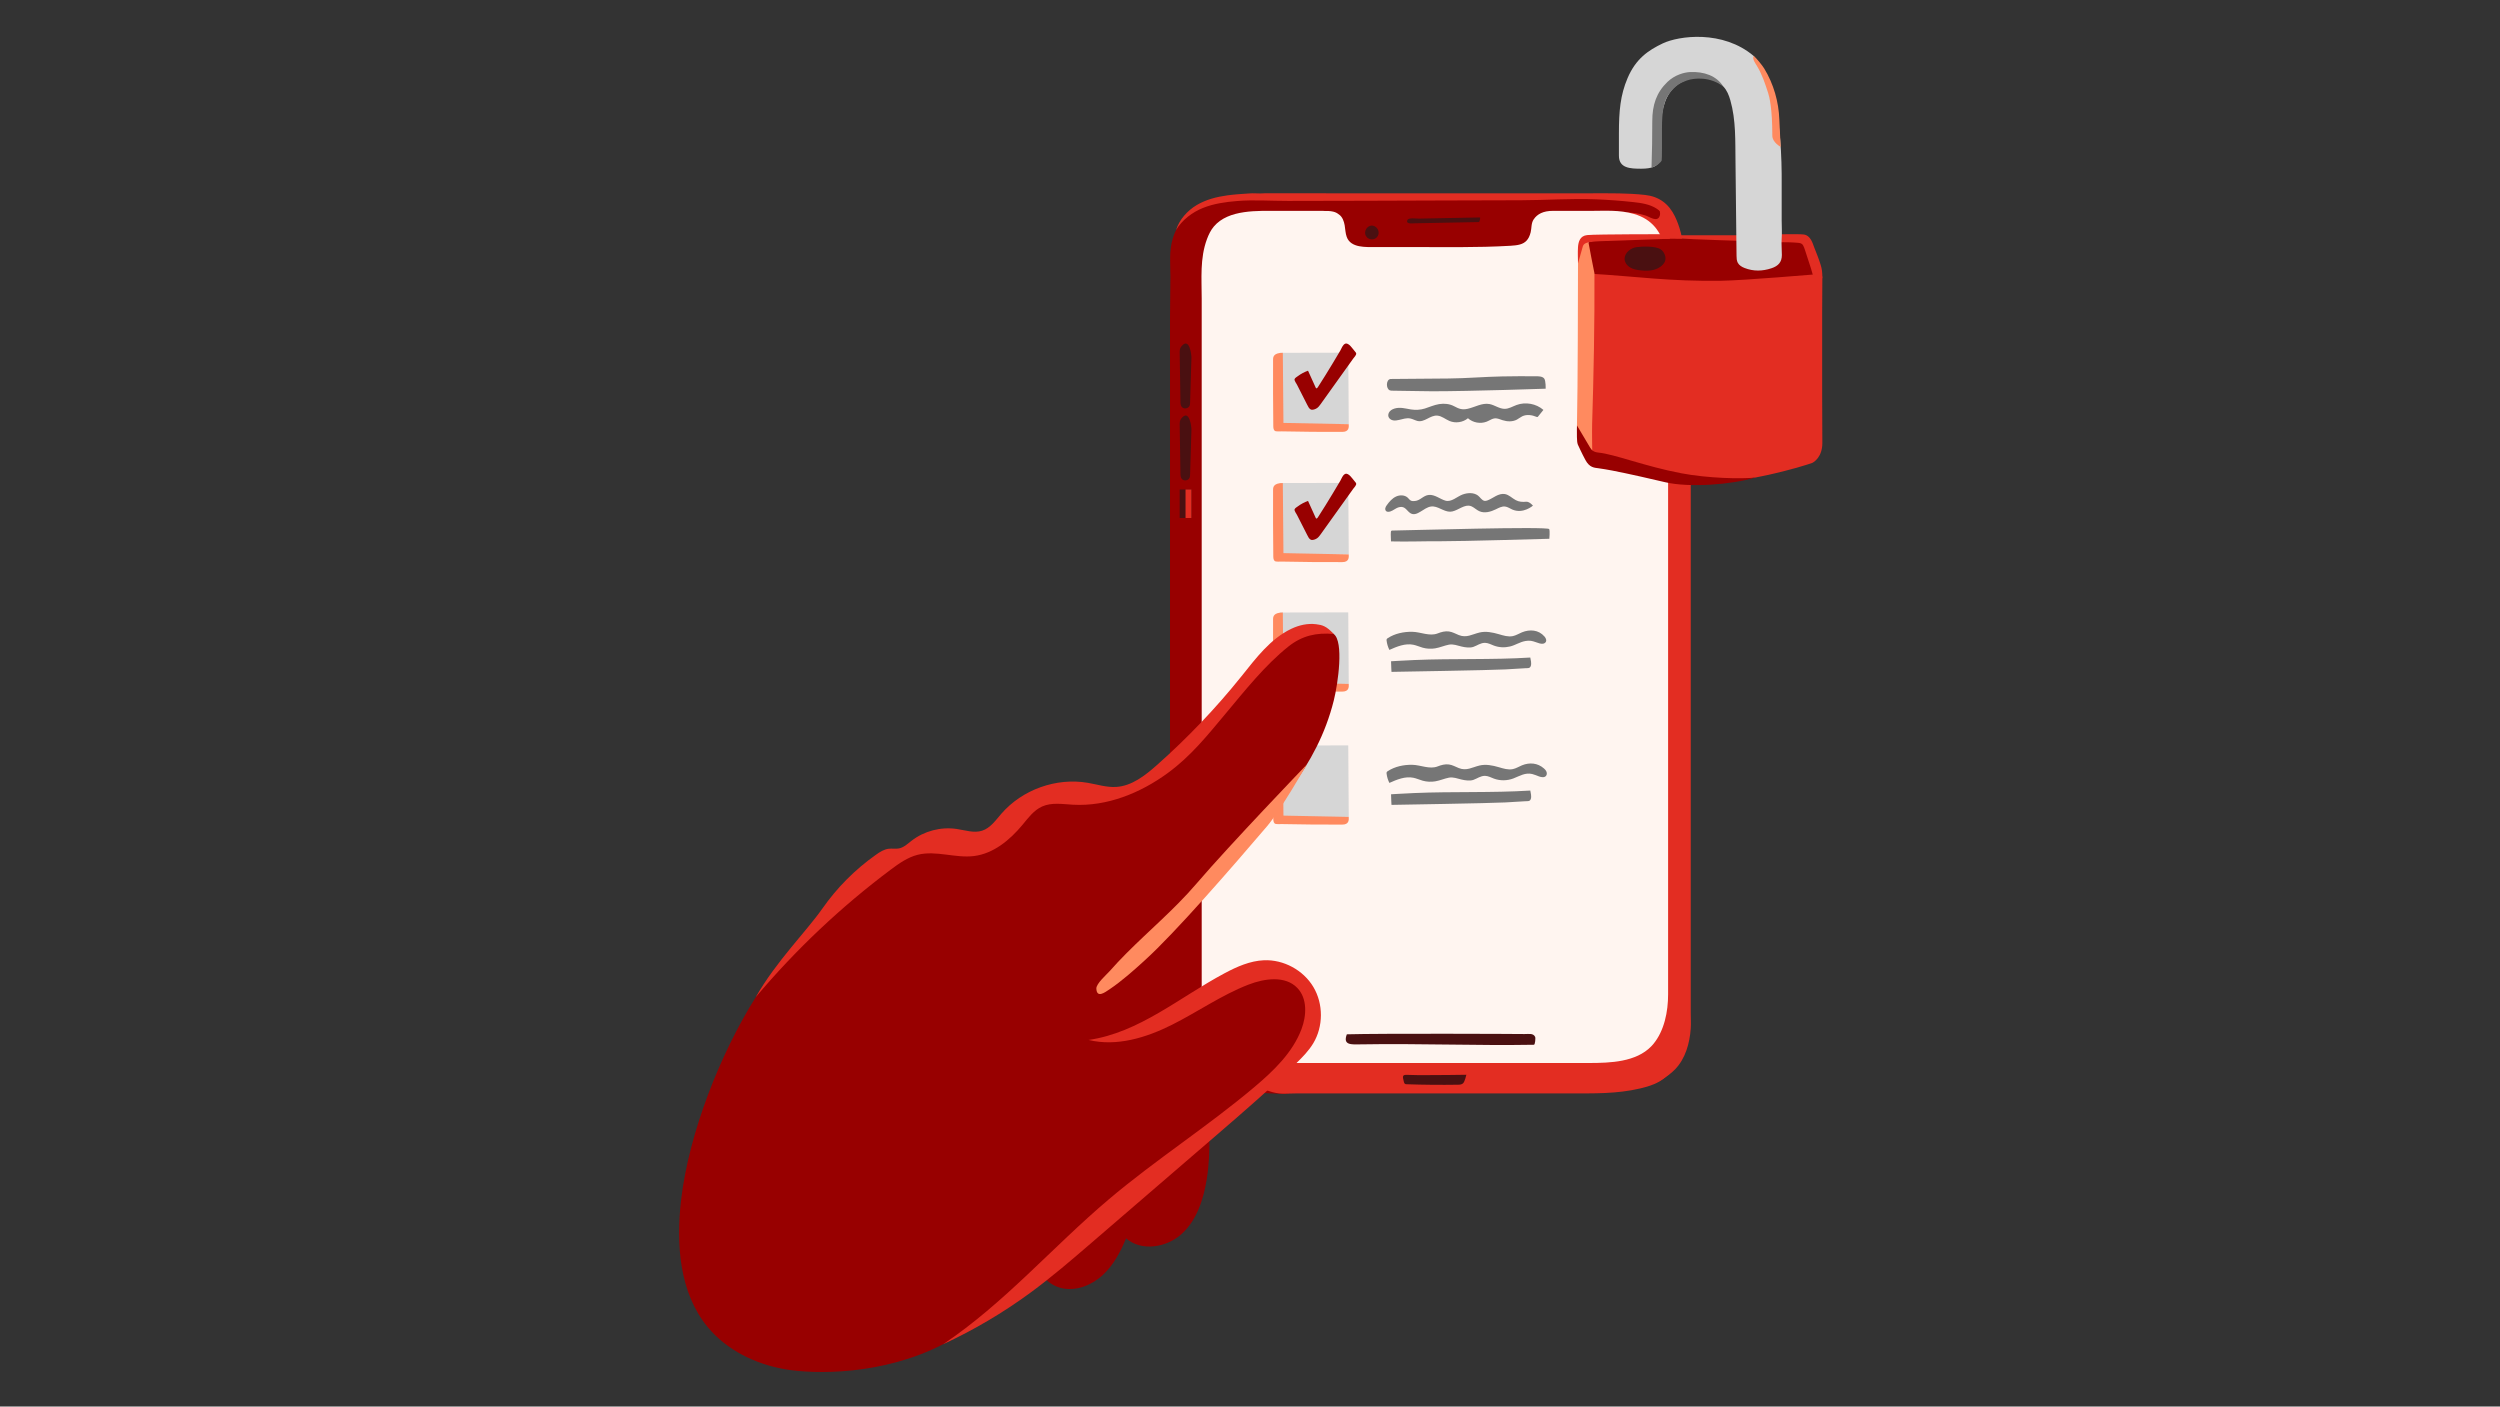 <svg width="1086" height="611" viewBox="0 0 1086 611" fill="none" xmlns="http://www.w3.org/2000/svg">
<rect x="0" y="0" width="1086" height="611" fill="#333333" stroke="none"/>
<g clip-path="url(#clip0_26490_29122)">
<path d="M722.269 119.375C722.552 119.678 722.82 120.014 723.083 120.399C724.341 122.261 725.603 124.124 726.861 125.991C727.222 126.522 727.69 127.117 728.333 127.102C728.947 127.087 729.406 126.507 729.596 125.922C731.404 120.394 730.439 113.477 730.044 107.793C729.854 105.034 729.654 102.245 728.845 99.598C727.982 96.781 726.485 94.899 724.36 92.964C722.366 91.145 720.714 89.352 718.091 88.386C716.278 87.718 714.352 87.441 712.436 87.192C703.247 86.002 693.975 85.457 684.708 85.549C662.357 85.773 639.977 85.978 617.602 86.076C595.002 86.173 572.407 86.271 549.808 86.368C535.373 86.431 514.5 86.67 509.454 103.566C507.787 109.153 508.411 114.359 508.421 119.975C508.43 126.069 508.25 132.162 508.25 138.256V325.443C508.25 356.735 508.455 388.007 508.406 419.327C508.391 429.092 508.411 439.207 511.653 448.542C514.358 456.332 520.837 465.955 528.388 469.733C532.005 471.541 540.068 475.105 557.51 475.105C566.918 475.105 568.698 466.155 568.239 462.036C562.375 458.145 554.322 458.682 548.643 454.528C542.515 450.053 541.033 441.634 540.511 434.064C539.186 414.818 540.916 395.514 541.872 376.249C543.631 340.853 542.788 305.384 541.945 269.953C540.765 220.479 535.666 171.838 533.136 122.412C532.678 113.511 533.087 103.016 540.409 97.936C544.543 95.065 549.876 94.763 554.907 94.587C594.661 93.188 634.59 93.578 674.018 98.833C682.442 99.954 691.016 101.358 698.524 105.351C702.999 107.73 706.967 110.927 711.281 113.574C713.343 114.842 715.488 115.992 717.774 116.816C719.607 117.474 721.055 118.069 722.283 119.38L722.269 119.375Z" fill="#980000"/>
<path d="M732.613 187.169V247.514C732.613 252.394 732.613 257.273 732.613 262.153C732.613 273.887 732.613 285.616 732.613 297.349C732.613 311.598 732.613 325.847 732.613 340.092C732.613 352.522 732.613 364.953 732.613 377.379C732.613 389.157 733.066 400.817 733.451 412.595C733.651 418.79 733.782 424.986 733.758 431.187C733.729 437.934 733.519 444.724 732.145 451.33C730.667 458.423 727.494 465.672 721.342 469.503C719.499 470.649 717.476 471.438 715.39 472.058C714.454 472.335 713.508 472.579 712.562 472.803C702.379 475.231 692.298 474.968 681.905 474.968H563.613C562.925 474.968 559.337 475.099 557.504 475.099C553.249 475.099 549.042 473.296 545.278 471.302C540.316 468.674 536.016 464.965 531.96 461.084C527.641 456.951 522.152 448.444 522.152 442.292C522.152 431.884 532.677 447.347 538.522 447.518C544.757 447.698 550.967 447.035 557.197 447.079C598.989 447.357 640.781 447.64 682.573 447.917C685.483 447.937 688.486 447.937 691.162 446.806C696.242 444.656 698.845 439.079 700.663 433.873C710.564 405.512 710.471 374.795 710.876 344.762C711.207 318.452 712.06 292.148 713.352 265.873C714.654 239.461 716.423 213.074 718.666 186.725C719.709 174.475 720.854 162.229 722.102 149.998C723.316 138.084 722.166 126.531 720.479 114.671C720.05 111.673 719.621 108.655 718.68 105.779C717.73 102.864 716.111 99.958 714.049 97.672C713.406 96.96 712.645 96.371 711.89 95.781C710.686 94.845 709.472 93.904 708.141 93.153C707.327 92.695 706.43 92.3 705.499 92.349C708.624 92.188 711.773 92.651 714.756 93.592C716.496 94.138 719.967 96.736 720.981 93.797C721.4 92.578 720.942 91.242 720.435 90.058C721.503 89.365 722.897 90.204 723.774 91.125C726.928 94.44 728.332 99.052 728.991 103.58C730.019 110.649 730.745 117.815 731.584 124.903C731.881 127.433 731.447 129.997 731.569 132.571C731.706 135.403 732.018 138.226 732.174 141.058C732.457 146.216 732.661 151.373 732.793 156.535C733.046 166.748 732.993 176.966 732.613 187.174V187.169Z" fill="#E32D22"/>
<path d="M717.314 454.524C710.685 461.378 699.468 461.739 690.542 461.768C682.518 461.797 674.494 461.768 666.47 461.768C647.985 461.768 629.495 461.768 611.009 461.768C594.035 461.768 577.061 461.768 560.087 461.768C547.091 461.768 531.55 462.948 524.477 449.41C520.689 442.161 522.02 435.654 522.02 428.01V129.754C522.02 121.033 521.191 112.239 524.301 103.884C525.037 101.909 525.958 99.979 527.319 98.37C533.69 90.863 546.477 91.609 555.276 91.609H690.488C697.181 91.609 703.377 91.078 709.827 92.945C725.787 97.561 724.622 115.115 724.622 128.243V432.027C724.622 439.358 723.018 447.806 718.119 453.632C717.86 453.939 717.592 454.236 717.314 454.524Z" fill="#FFF5F0"/>
<path d="M591.328 453.669C616.541 453.231 641.139 454.284 666.352 453.845C666.834 453.845 667.122 450.915 666.864 450.403C666.001 448.687 664.046 449.224 662.242 449.189C658.567 449.121 599.762 448.877 585.064 449.306C583.256 454.103 586.941 453.747 591.333 453.669H591.328Z" fill="#4A1011"/>
<path d="M609.82 469.873C609.902 470.18 609.995 470.502 610.18 470.707C610.409 470.965 610.731 470.989 611.024 470.999C618.463 471.253 625.906 471.321 633.345 471.204C634.096 471.194 634.886 471.16 635.524 470.619C636.329 469.932 636.982 466.875 636.982 466.875C636.982 466.875 623.386 467.085 616.63 467.051C614.845 467.041 613.061 466.977 611.277 466.919C609.269 466.856 609.132 467.353 609.82 469.873Z" fill="#4A1011"/>
<path d="M663.213 104.453C661.633 106.223 659.259 106.578 656.154 106.764C641.617 107.617 627.051 107.315 612.49 107.315H597.52C593.386 107.315 586.805 107.787 585.031 102.952C584.436 101.333 584.416 99.564 584.124 97.862C583.831 96.161 583.164 94.26 581.76 93.26C580.755 92.544 579.888 91.608 575.574 91.608C574.759 91.608 573.341 89.799 573.765 89.487C574.189 89.175 590.203 88.088 597.827 88.088H629.942C640.238 88.088 650.943 87.26 661.151 88.678C662.75 88.902 664.339 89.175 665.928 89.448C666.372 89.526 666.81 89.6 667.254 89.677C670.145 90.18 671.646 91.047 674.522 91.603C670.418 91.603 667.79 92.963 666.23 95.293C665.08 97.004 665.387 99.018 664.919 100.904C664.529 102.479 663.959 103.619 663.218 104.448L663.213 104.453Z" fill="#980000"/>
<path d="M642.508 96.46C642.839 95.85 643 95.143 642.961 94.451C634.074 94.622 625.187 94.792 616.301 94.963C615.184 94.983 611.894 94.422 611.372 95.606C610.543 97.474 613.585 97.02 614.414 97.006C618.792 96.928 623.164 96.835 627.542 96.752C632.529 96.655 637.521 96.562 642.508 96.465V96.46Z" fill="#4A1011"/>
<path d="M595.168 98.106C593.291 98.686 592.141 101.333 593.759 103.054C594.656 104.01 596.221 104.263 597.377 103.639C599.497 102.493 599.326 99.496 597.255 98.35C596.533 97.95 595.812 97.911 595.173 98.106H595.168Z" fill="#4A1011"/>
<path d="M513.094 150.593C512.446 151.417 512.446 152.417 512.461 153.372C512.568 160.548 512.675 167.723 512.787 174.899C512.802 175.923 513.197 177.268 514.645 177.415C515.468 177.497 516.239 177.078 516.59 176.561C516.941 176.045 516.965 175.44 516.98 174.855C517.17 168.372 517.365 161.883 517.555 155.4C517.594 154.098 516.672 146.06 513.099 150.593H513.094Z" fill="#4A1011"/>
<path d="M513.094 181.865C512.446 182.689 512.446 183.688 512.461 184.643C512.568 191.819 512.675 198.995 512.787 206.171C512.802 207.194 513.197 208.54 514.645 208.686C515.468 208.769 516.239 208.35 516.59 207.833C516.941 207.316 516.965 206.712 516.98 206.127C517.17 199.643 517.365 193.155 517.555 186.671C517.594 185.37 516.672 177.331 513.099 181.865H513.094Z" fill="#4A1011"/>
<path d="M517.551 212.631H512.457V225.018H517.551V212.631Z" fill="#4A1011"/>
<path d="M517.55 212.631H515V225.018H517.55V212.631Z" fill="#E32D22"/>
<path d="M576.042 83.97H691.834C699.419 83.97 707.053 83.843 714.614 84.681C720.673 85.354 724.905 88.489 727.586 93.997C731.919 102.908 732.032 113.545 732.285 123.222C732.573 134.21 732.621 145.207 732.426 156.2C732.417 156.819 732.207 157.638 731.593 157.633C730.988 157.628 731.919 159.763 730.013 147.172C730.013 134.843 731.047 112.287 726.64 100.607C725.187 96.766 723.14 92.93 719.708 90.673C716.686 88.689 712.956 88.162 709.359 87.772C704.04 87.197 698.698 86.802 693.355 86.588C682.469 86.154 671.618 86.963 660.772 86.992C649.477 87.021 638.187 87.055 626.892 87.085C604.419 87.148 581.946 87.275 559.468 87.275C552.078 87.294 544.766 86.719 537.371 87.324C532.354 87.733 527.309 88.445 522.634 90.307C517.959 92.169 513.426 95.591 510.891 99.935C512.226 95.46 515.834 91.462 519.846 89.083C523.862 86.7 528.484 85.51 533.11 84.872C536.113 84.457 539.145 84.262 542.172 84.067C544.522 83.794 546.94 84.194 549.319 83.965H576.033L576.042 83.97Z" fill="#E32D22"/>
<path d="M729.722 203.261C729.439 218.967 729.873 234.64 729.873 250.424V439.314C729.873 445.958 728.854 454.333 724.36 459.573C722.761 461.435 720.742 462.888 718.671 464.199C708.053 470.936 682.855 472.647 682.855 472.647C682.855 472.647 710.408 475.66 721.43 469.216C723.711 467.885 725.905 466.364 727.723 464.453C732.159 459.793 734.002 453.207 734.46 446.787C734.616 444.598 734.46 442.341 734.46 440.147V200.901C734.46 197.806 734.528 189.494 734.528 189.494C734.528 189.494 733.271 190.425 732.866 190.05C730.643 187.968 730.044 192.322 729.995 193.618C729.868 196.836 729.78 200.048 729.722 203.261Z" fill="#E32D22"/>
<path d="M747.434 188.207C746.478 189.357 744.982 189.957 742.749 189.606C742.725 171.983 743.354 154.254 742.734 136.636C742.72 136.178 746.176 137.28 746.454 137.445C747.907 138.342 748.35 139.268 748.774 140.833C749.34 142.925 748.921 145.615 748.921 147.765C748.921 159.372 748.921 170.974 748.935 182.581C748.935 184.789 748.545 186.866 747.439 188.202L747.434 188.207Z" fill="#E32D22"/>
<path d="M787.031 201.174C782.576 202.68 756.744 210.768 735.529 209.788C727.168 209.403 719.539 205.054 711.554 202.554C704.574 200.37 697.281 199.195 689.964 199.078C688.857 192.234 689.579 184.824 689.579 177.892V137.475C689.579 130.207 689.579 122.938 689.579 115.67C695.994 115.67 702.409 115.67 708.825 115.67C722.167 115.67 735.514 115.67 748.856 115.67C760.298 115.67 771.739 115.67 783.185 115.67C785.622 115.67 790.253 116.401 790.253 116.401C790.253 116.401 791.628 119.087 791.628 120.847C791.628 125.054 791.55 131.372 791.55 135.579V171.677C791.55 178.326 791.638 185.853 791.628 192.502C791.618 198.498 787.957 200.857 787.031 201.169V201.174Z" fill="#E32D22"/>
<path d="M691.049 118.907C710.938 120.072 725.022 122.3 747.709 121.969C757.332 121.827 789.398 119.117 789.398 119.117C789.398 119.117 788.731 112.677 787.892 109.553C787.424 107.807 786.761 105.965 785.269 104.946C784.182 104.205 782.822 104.02 781.516 103.917C778.191 103.659 762.582 102.504 757.239 102.728C748.572 103.089 731.393 103.722 725.339 103.722C718.806 103.722 705.04 103.825 698.527 104.298C696.382 104.454 694.169 104.41 692.034 104.663C690.328 104.868 688.758 105.589 689.026 107.578C689.163 108.602 691.532 118.844 691.054 118.907H691.049Z" fill="#980000"/>
<path d="M774.03 105.14C774.137 105.194 774.283 105.218 774.512 105.223C775.248 105.233 775.985 105.223 776.721 105.238C778.159 105.272 779.602 105.35 781.035 105.472C781.883 105.545 782.746 105.711 783.214 106.486C783.599 107.124 783.828 107.836 784.062 108.543C784.944 111.249 785.822 113.959 786.704 116.665C787.006 117.591 787.85 120.667 787.85 120.667C787.85 120.667 790.76 120.54 791.628 120.857C791.628 118.166 791.472 116.918 790.882 115.012C790.082 112.428 789.073 109.918 788.069 107.407C787.416 105.779 786.597 102.196 783.394 101.845C781.064 101.592 770.145 101.845 770.145 101.845C771.275 102.654 772.631 103.498 773.523 104.57C773.762 104.858 773.83 105.043 774.025 105.14H774.03Z" fill="#E32D22"/>
<path d="M774.322 105.247C757.66 104.711 732.726 103.887 730.654 103.643C723.503 103.716 728.324 102.205 728.324 102.205C728.324 102.205 759.903 102.157 765.484 102.205C769.131 102.239 771.359 102.488 774.205 102.61C774.244 103.487 774.283 104.37 774.322 105.247Z" fill="#E32D22"/>
<path d="M686.088 193.828C686.088 193.828 688.54 194.438 689.345 195.232C690.149 196.027 691.68 197.129 691.68 197.129C691.68 197.129 691.528 187.077 691.621 184.269C692.279 163.541 692.742 139.469 692.63 118.732C691.855 115.056 690.646 108.553 690.032 105.277C689.949 104.829 687.312 104.97 687.312 104.97C687.312 104.97 685.508 109.509 685.484 109.923C685.464 110.264 685.493 111.561 685.484 114.442C685.44 128.121 685.43 166.398 685.03 184.839C684.962 187.969 686.088 193.833 686.088 193.833V193.828Z" fill="#FF8A5F"/>
<path d="M685.4 193.087C685.522 193.389 687.194 197.036 688.701 199.814C690.548 203.222 692.586 203.154 694.502 203.431C696.149 203.67 698.202 203.992 700.332 204.406C707.898 205.874 717.735 208.16 723.375 209.481C733.827 211.923 752.132 210.563 762.408 207.458C756.343 208.097 741.963 207.794 730.297 205.576C714.625 202.598 701.224 197.265 694.438 196.616C692.293 196.412 691.421 195.602 690.753 194.447C688.842 191.152 685.04 184.834 685.04 184.834C685.04 184.834 684.952 187.496 685.015 189.806C685.054 191.371 685.122 192.375 685.41 193.087H685.4Z" fill="#980000"/>
<path d="M725.336 101.727C725.336 101.727 693.615 101.707 689.482 102.117C686.284 102.434 685.64 105.154 685.484 107.318C685.309 109.814 685.484 112.593 685.484 114.43C686.474 110.989 687.083 108.742 687.571 107.045C687.922 105.831 689.116 105.417 690.34 105.202C691.748 104.954 693.927 104.817 694.815 104.793C698.198 104.7 725.331 103.716 725.331 103.716V101.727H725.336Z" fill="#E32D22"/>
<path d="M773.319 60.648C773.855 67.282 774.011 73.956 773.962 80.434C773.962 85.592 773.962 90.745 773.962 95.902C773.962 98.442 774.152 101.07 773.962 103.6C773.782 105.969 774.05 108.377 774.045 110.77C774.045 113.905 772.446 115.558 769.536 116.528C765.636 117.829 761.717 117.927 757.861 116.425C756.666 115.962 755.477 115.265 754.882 114.129C754.395 113.203 754.365 112.106 754.351 111.058C754.2 101.45 754.053 79.898 753.902 70.285C753.766 61.316 754.146 52.229 751.65 43.518C751.036 41.368 750.178 39.213 748.608 37.57C747.453 36.361 745.961 35.484 744.382 34.855C738.537 32.53 731.215 33.885 726.92 38.326C722.299 43.108 721.665 50.167 721.27 56.665C721.051 60.258 720.832 63.846 720.612 67.438C720.529 68.837 721.148 69.993 720.247 71.094C719.379 72.152 717.663 73.288 712.949 73.288C708.235 73.288 703.258 73.117 703.258 67.643V57.869C703.258 48.295 703.867 41.309 707.021 33.919C710.614 25.495 716.02 21.854 722.279 18.861C729.197 15.556 748.35 12.865 761.848 24.35C765.67 29.244 768.746 34.309 770.116 39.935C771.744 46.618 772.743 53.613 773.309 60.657L773.319 60.648Z" fill="#D6D6D6"/>
<path d="M734.202 31.3C731.618 31.422 727.543 32.5 724.311 35.61C719.558 40.187 717.749 45.574 717.749 52.662C717.749 60.13 717.657 65.322 717.418 72.785C720.25 71.947 721.669 70.167 721.83 69.743C722.005 69.28 721.961 60.427 721.961 55.874C721.961 48.309 722.727 43.853 725.096 40.694C727.787 37.101 730.073 35.956 732.686 34.995C736.132 33.728 742.967 33.319 748.612 37.574C745.663 32.938 740.286 31.018 734.207 31.31L734.202 31.3Z" fill="#767676"/>
<path d="M763.205 28.606C765.56 32.54 766.657 36.055 768.075 40.379C768.626 42.061 769.898 47.096 769.898 58.952C769.898 61.887 773.54 63.817 773.54 63.817C773.54 63.817 773.126 56.763 772.945 51.922C772.658 44.191 770.479 36.523 766.398 29.796C765.56 28.416 762.889 25.126 761.845 24.336C760.943 25.491 762.806 27.933 763.201 28.601L763.205 28.606Z" fill="#FF8A5F"/>
<path d="M710.77 107.373C708.508 107.71 705.915 109.674 705.725 112.136C705.598 113.769 706.685 115.314 708.089 116.168C709.493 117.016 711.16 117.289 712.793 117.455C714.714 117.645 716.679 117.698 718.541 117.182C720.34 116.684 722.455 115.407 723.235 113.613C724.03 111.79 722.933 109.304 721.368 108.295C719.058 106.808 713.276 107.003 710.77 107.373Z" fill="#4A1011"/>
<path d="M555.992 209.832C555.992 209.832 555.811 231.964 555.923 242.474C565.917 242.527 575.905 240.787 585.899 240.841C585.791 230.409 585.684 209.773 585.684 209.773L555.992 209.832Z" fill="#D6D6D6"/>
<path d="M553.024 212.631C552.98 222.283 553.009 231.935 553.116 241.583C553.126 242.333 553.17 243.172 553.716 243.689C554.184 244.132 556.153 243.937 556.797 243.952C566.483 244.181 573.956 244.181 583.106 244.181C586.05 244.181 585.972 242.129 585.894 240.837C576.31 240.652 557.528 240.276 557.528 240.276C557.528 240.276 557.255 214.103 557.255 209.828C553.365 209.828 553.033 211.554 553.028 212.631H553.024Z" fill="#FF8A5F"/>
<path d="M555.992 266.078C555.992 266.078 555.811 288.21 555.923 298.72C565.917 298.773 575.905 297.033 585.899 297.087C585.791 286.655 585.684 266.02 585.684 266.02L555.992 266.078Z" fill="#D6D6D6"/>
<path d="M553.024 268.881C552.98 278.533 553.009 288.185 553.116 297.833C553.126 298.583 553.17 299.422 553.716 299.939C554.184 300.382 556.153 300.187 556.797 300.202C566.483 300.431 573.956 300.431 583.106 300.431C586.05 300.431 585.972 298.379 585.894 297.087C576.31 296.902 557.528 296.526 557.528 296.526C557.528 296.526 557.255 270.353 557.255 266.078C553.365 266.078 553.033 267.804 553.028 268.881H553.024Z" fill="#FF8A5F"/>
<path d="M562.378 221.224C562.549 220.732 563.363 220.269 563.787 219.957C565.132 218.962 566.624 218.163 568.204 217.592C569.315 220.049 570.426 222.506 571.543 224.958C571.587 225.051 571.631 225.148 571.713 225.207C571.962 225.377 572.269 225.095 572.43 224.841C574.682 221.365 576.856 217.836 578.992 214.287C580.079 212.484 581.151 210.68 582.224 208.866C582.794 207.901 583.233 206.361 584.354 205.873C585.884 205.205 587.766 208.359 588.668 209.339C588.848 209.534 589.029 209.739 589.107 209.988C589.341 210.743 588.215 211.811 587.825 212.352C587.162 213.278 586.504 214.199 585.841 215.126C584.481 217.027 583.12 218.928 581.76 220.829C579.079 224.578 576.393 228.332 573.712 232.08C573.249 232.724 572.776 233.382 572.123 233.835C571.445 234.303 570.202 234.796 569.417 234.454C568.672 234.133 568.194 233.08 567.853 232.407C566.853 230.447 565.859 228.487 564.859 226.523C564.377 225.572 563.889 224.617 563.407 223.666C563.1 223.067 562.271 222.033 562.349 221.331C562.349 221.287 562.364 221.248 562.378 221.205V221.224Z" fill="#980000"/>
<path d="M555.992 153.26C555.992 153.26 555.811 175.391 555.923 185.901C565.917 185.955 575.905 184.215 585.899 184.268C585.791 173.836 585.684 153.201 585.684 153.201L555.992 153.26Z" fill="#D6D6D6"/>
<path d="M553.024 156.063C552.98 165.715 553.009 175.367 553.116 185.014C553.126 185.765 553.17 186.603 553.716 187.12C554.184 187.564 556.153 187.369 556.797 187.383C566.483 187.613 573.956 187.613 583.106 187.613C586.05 187.613 585.972 185.56 585.894 184.268C576.31 184.083 557.528 183.708 557.528 183.708C557.528 183.708 557.255 157.535 557.255 153.26C553.365 153.26 553.033 154.985 553.028 156.063H553.024Z" fill="#FF8A5F"/>
<path d="M562.378 164.658C562.549 164.165 563.363 163.702 563.787 163.39C565.132 162.396 566.624 161.596 568.204 161.026C569.315 163.483 570.426 165.94 571.543 168.392C571.587 168.484 571.631 168.582 571.713 168.64C571.962 168.811 572.269 168.528 572.43 168.275C574.682 164.799 576.856 161.27 578.992 157.721C580.079 155.917 581.151 154.113 582.224 152.3C582.794 151.335 583.233 149.794 584.354 149.307C585.884 148.639 587.766 151.793 588.668 152.773C588.848 152.968 589.029 153.173 589.107 153.421C589.341 154.177 588.215 155.244 587.825 155.785C587.162 156.712 586.504 157.633 585.841 158.559C584.481 160.46 583.12 162.362 581.76 164.263C579.079 168.012 576.393 171.765 573.712 175.514C573.249 176.157 572.776 176.815 572.123 177.269C571.445 177.737 570.202 178.229 569.417 177.888C568.672 177.566 568.194 176.513 567.853 175.84C566.853 173.881 565.859 171.921 564.859 169.957C564.377 169.006 563.889 168.05 563.407 167.1C563.1 166.5 562.271 165.467 562.349 164.765C562.349 164.721 562.364 164.682 562.378 164.638V164.658Z" fill="#980000"/>
<path d="M603.94 164.657C602.068 164.998 602.009 168.806 603.691 169.542C604.062 169.703 604.476 169.712 604.881 169.717C606.246 169.737 607.616 169.761 608.98 169.781C611.472 169.82 613.963 169.859 616.454 169.893C618.364 169.922 620.275 169.951 622.181 169.971C622.259 169.971 622.337 169.971 622.411 169.971C638.766 169.971 671.427 168.854 671.427 168.854C671.427 168.854 671.558 165.369 670.774 164.409C669.998 163.463 668.4 163.458 667.298 163.448C662.394 163.404 657.495 163.424 652.591 163.516C644.757 163.663 637.025 164.355 629.221 164.418C620.88 164.487 612.539 164.555 604.198 164.628C604.106 164.628 604.018 164.638 603.935 164.652L603.94 164.657Z" fill="#767676"/>
<path d="M605.008 177.766C604.501 178 604.037 178.317 603.682 178.741C603.14 179.385 602.887 180.306 603.175 181.091C603.477 181.905 604.296 182.436 605.149 182.602C605.997 182.768 606.879 182.621 607.718 182.422C609.332 182.041 610.974 181.471 612.603 181.788C613.665 181.993 614.621 182.563 615.664 182.846C618.75 183.67 621.27 180.267 624.39 180.54C626.33 180.711 627.895 182.139 629.689 182.885C632.302 183.972 635.499 183.494 637.679 181.686C639.833 183.621 643.099 184.22 645.8 183.172C647.219 182.621 648.471 181.534 650.07 181.749C650.987 181.871 651.845 182.251 652.722 182.534C654.74 183.177 657.032 183.28 658.903 182.295C659.718 181.866 660.429 181.247 661.258 180.842C663.179 179.911 665.489 180.262 667.459 181.081C667.585 181.135 667.722 181.188 667.854 181.154C667.98 181.12 668.073 181.013 668.156 180.91C668.921 179.96 669.691 179.014 670.457 178.064C667.337 175.348 662.716 174.495 658.83 175.914C657.105 176.543 655.462 177.596 653.629 177.6C651.294 177.605 649.285 175.923 646.985 175.509C643.777 174.934 640.72 176.879 637.542 177.586C635.192 178.112 633.784 177.615 631.736 176.499C629.767 175.426 627.412 175.187 625.199 175.538C623.03 175.884 621.036 176.796 618.959 177.459C617.024 178.078 614.894 178.176 612.89 177.859C610.492 177.474 608.235 176.747 605.807 177.464C605.534 177.547 605.261 177.644 605.003 177.766H605.008Z" fill="#767676"/>
<path d="M637.94 219.655C638.393 219.669 638.842 219.772 639.29 219.981C640.475 220.542 641.42 221.522 642.61 222.063C644.886 223.096 647.572 222.336 649.815 221.234C651.068 220.62 652.374 219.884 653.759 220.03C654.929 220.152 655.923 220.912 657.005 221.371C661.729 223.364 665.907 219.645 665.907 219.645C665.907 219.645 664.405 217.822 662.967 217.953C661.378 218.1 659.915 218.027 658.468 217.271C656.849 216.423 655.523 214.936 653.724 214.614C652.394 214.375 651.038 214.838 649.839 215.453C648.64 216.072 647.519 216.852 646.261 217.339C645.818 217.51 645.345 217.641 644.877 217.573C643.736 217.403 642.883 215.891 642.015 215.253C640.133 213.868 637.501 214.019 635.312 214.829C632.924 215.711 630.491 218.241 627.898 217.485C625.514 216.788 623.272 214.756 620.673 214.999C618.285 215.223 616.993 217.422 614.648 217.637C614.053 217.69 613.424 217.734 612.888 217.466C612.347 217.198 612.006 216.657 611.518 216.194C610.197 214.975 608.082 214.936 606.449 215.691C604.816 216.447 603.548 217.89 602.48 219.367C602.178 219.786 601.881 220.225 601.778 220.732C601.676 221.239 601.813 221.829 602.242 222.116C602.485 222.282 602.792 222.331 603.09 222.326C604.352 222.307 605.4 221.41 606.512 220.82C607.238 220.435 608.052 220.167 608.871 220.215C610.607 220.323 611.357 222.126 612.727 222.955C615.525 224.646 618.392 220.479 621.629 220.03C624.515 219.635 627.045 222.311 629.955 222.287C632.578 222.263 635.312 219.552 637.945 219.65L637.94 219.655Z" fill="#767676"/>
<path d="M604.249 235.186C611.581 235.376 618.971 235.059 626.317 235.113C633.829 235.166 673.033 234.045 673.033 234.045C673.033 234.045 673.349 230.808 672.984 229.843C672.496 228.571 611.054 230.403 604.902 230.472C604.746 230.472 604.585 230.477 604.459 230.545C604.249 230.657 604.21 230.896 604.191 231.101C604.078 232.466 604.249 233.826 604.249 235.186Z" fill="#767676"/>
<path d="M671.077 276.699C671.53 277.294 671.867 278.05 671.574 278.722C671.365 279.21 670.862 279.522 670.346 279.619C669.829 279.717 669.288 279.629 668.781 279.493C667.514 279.161 666.319 278.552 665.022 278.376C664.238 278.269 663.438 278.323 662.653 278.454C660.255 278.854 658.295 280.273 655.955 280.833C653.615 281.394 651.193 281.282 648.984 280.458C647.717 279.99 646.503 279.288 645.133 279.254C643.217 279.205 641.745 280.404 640.054 280.999C638.543 281.525 636.51 281.233 634.96 280.867C633.156 280.443 631.264 279.673 629.402 280.043C627.389 280.443 625.527 281.286 623.494 281.633C621.685 281.945 619.784 281.847 618.024 281.36C616.655 280.979 615.368 280.365 613.969 280.082C610.41 279.361 606.808 280.862 603.546 282.32C602.913 281.043 602.503 279.678 602.337 278.288C602.308 278.064 602.293 277.82 602.406 277.616C602.503 277.44 602.683 277.314 602.864 277.197C605.915 275.208 609.728 274.384 613.471 274.452C617.137 274.515 621.008 276.529 624.518 275.154C626.053 274.549 627.735 274.077 629.393 274.301C630.933 274.51 632.283 275.305 633.707 275.875C637.085 277.235 639.517 275.52 642.735 274.754C645.46 274.106 648.356 274.701 651.042 275.481C653.026 276.056 655.112 276.743 657.145 276.329C658.573 276.036 659.792 275.232 661.128 274.686C664.54 273.292 668.381 273.55 670.911 276.495C670.97 276.563 671.023 276.631 671.077 276.699Z" fill="#767676"/>
<path d="M604.27 287.253C605.361 287.19 606.453 287.126 607.545 287.063C609.827 286.931 612.113 286.814 614.395 286.717C631.169 285.991 648.016 286.683 664.761 285.635C664.976 286.702 665.346 288.204 664.985 289.276C664.59 290.446 663.674 290.212 662.538 290.28C659.667 290.451 656.8 290.622 653.929 290.792C648.192 291.134 604.46 291.86 604.46 291.86C604.46 291.86 604.289 288.789 604.27 287.248V287.253Z" fill="#767676"/>
<path d="M555.992 323.859C555.992 323.859 555.811 345.991 555.923 356.501C565.917 356.555 575.905 354.814 585.899 354.868C585.791 344.436 585.684 323.801 585.684 323.801L555.992 323.859Z" fill="#D6D6D6"/>
<path d="M553.024 326.657C552.98 336.309 553.009 345.961 553.116 355.608C553.126 356.359 553.17 357.197 553.716 357.714C554.184 358.158 556.153 357.963 556.797 357.977C566.483 358.206 573.956 358.206 583.106 358.206C586.05 358.206 585.972 356.154 585.894 354.862C576.31 354.677 557.528 354.302 557.528 354.302C557.528 354.302 557.255 328.129 557.255 323.854C553.365 323.854 553.033 325.579 553.028 326.657H553.024Z" fill="#FF8A5F"/>
<path d="M671.224 334.346C671.463 334.623 671.668 334.931 671.799 335.272C672.019 335.847 671.99 336.549 671.6 337.027C670.932 337.855 669.63 337.67 668.626 337.309C667.622 336.949 666.647 336.486 665.608 336.237C662.552 335.511 660.173 337.08 657.472 338.133C654.791 339.177 651.681 339.235 648.98 338.236C647.713 337.768 646.499 337.066 645.129 337.032C643.214 336.983 641.741 338.182 640.05 338.777C638.539 339.303 636.506 339.011 634.956 338.645C633.152 338.221 631.261 337.451 629.398 337.821C627.385 338.221 625.523 339.064 623.49 339.41C621.682 339.722 619.78 339.625 618.021 339.138C616.651 338.757 615.364 338.143 613.965 337.86C610.406 337.139 606.804 338.64 603.542 340.098C602.909 338.821 602.499 337.456 602.333 336.066C602.304 335.842 602.29 335.598 602.402 335.394C602.499 335.218 602.68 335.091 602.86 334.974C605.912 332.986 609.724 332.162 613.467 332.23C617.133 332.293 621.004 334.307 624.514 332.932C626.049 332.327 627.731 331.855 629.389 332.079C630.929 332.288 632.279 333.083 633.703 333.653C637.081 335.013 639.514 333.297 642.731 332.532C645.456 331.884 648.352 332.479 651.038 333.258C653.022 333.834 655.108 334.521 657.141 334.107C658.569 333.814 659.788 333.01 661.124 332.464C664.419 331.114 667.948 331.387 670.688 333.814C670.878 333.98 671.058 334.155 671.224 334.346Z" fill="#767676"/>
<path d="M604.27 345.034C605.361 344.971 606.453 344.908 607.545 344.844C609.827 344.713 612.113 344.596 614.395 344.498C631.169 343.772 648.016 344.464 664.761 343.416C664.976 344.484 665.346 345.985 664.985 347.057C664.59 348.227 663.674 347.993 662.538 348.062C659.667 348.232 656.8 348.403 653.929 348.574C648.192 348.915 604.46 349.641 604.46 349.641C604.46 349.641 604.289 346.57 604.27 345.03V345.034Z" fill="#767676"/>
<path d="M476.108 347.088C485.784 349.223 492.746 357.652 497.674 366.251C509.651 387.144 514.053 411.435 517.32 435.293C520.708 460.052 528.224 487.287 524.217 512.178C522.809 520.943 519.932 529.952 513.395 535.958C506.858 541.963 495.851 543.772 489.163 537.942C486.75 543.806 483.708 549.568 479.057 553.872C474.407 558.177 467.899 560.853 461.669 559.673C455.439 558.494 449.994 552.785 450.31 546.458C442.033 557.334 431.923 566.552 419.141 553.716C413.549 548.101 411.015 540.125 409.713 532.306C406.252 511.564 410.127 490.383 414.086 469.728C419.336 442.361 424.854 414.706 436.715 389.489C444.977 371.92 457.194 354.985 476.108 347.088Z" fill="#980000"/>
<path d="M579.348 275.388C575.19 272.307 576.082 273.833 572.64 273.014C568.799 272.102 564.982 274.413 561.828 276.787C542.348 291.431 529.888 313.202 511.997 329.494C503.866 336.898 495.057 344.635 484.187 346.292C471.512 348.223 457.18 341.715 446.431 348.7C439.948 352.917 436.628 361.19 429.613 364.441C421.584 368.165 412.02 363.89 403.343 365.63C398.453 366.61 394.159 369.438 390.088 372.319C364.452 390.453 345.04 406.559 328.329 433.117C312.857 457.706 299.256 492.268 295.882 521.142C293.635 540.368 295.073 561.496 307.382 576.437C315.674 586.503 328.149 592.577 341.004 594.8C353.854 597.018 383.273 597.53 409.709 583.934C420.302 578.484 425.084 575.593 435.029 569.037C448.332 560.267 460.359 549.718 472.331 539.203C498.226 516.467 524.121 493.731 550.021 471C557.543 464.394 565.401 457.292 568.375 447.732C571.353 438.173 567.102 425.63 558.274 423.538C531.745 425.015 510.316 446.655 484.201 451.573C481.096 452.158 477.83 452.49 474.817 451.534C471.805 450.579 469.104 448.049 468.807 444.905C468.465 441.322 471.137 438.226 473.662 435.662C493.707 415.28 513.928 395.065 533.291 374.03C552.965 352.654 572.094 333.52 579.387 304.325C581.273 296.769 583.813 278.698 579.353 275.398L579.348 275.388Z" fill="#980000"/>
<path d="M357.218 394.71C363.56 385.629 371.497 377.658 380.549 371.277C382.221 370.097 384.01 368.942 386.043 368.698C387.535 368.518 389.06 368.845 390.533 368.552C392.624 368.138 394.257 366.563 395.939 365.257C401.438 360.977 408.721 359.071 415.614 360.104C419.304 360.655 423.111 362 426.66 360.845C430.214 359.69 432.5 356.355 434.947 353.528C444.048 342.998 458.829 337.704 472.546 340.059C476.646 340.761 480.707 342.101 484.86 341.848C491.685 341.434 497.462 336.856 502.585 332.323C515.883 320.55 528.173 307.641 539.283 293.787C545.576 285.939 551.845 277.491 560.927 273.162C564.31 271.548 568.034 270.705 571.744 271.163C574.337 271.485 576.185 271.928 579.349 275.394C571.837 274.746 565.685 276.096 559.718 280.825C549.671 288.786 540.579 300.227 532.355 310.059C524.497 319.458 517.302 328.486 507.245 335.832C495.351 344.524 480.858 350.384 466.141 349.57C461.607 349.321 456.83 348.482 452.686 350.345C449.084 351.963 446.642 355.322 444.117 358.364C438.671 364.92 431.583 370.799 423.126 371.862C415.004 372.881 406.634 369.322 398.688 371.306C394.281 372.408 390.474 375.118 386.838 377.839C365.31 393.96 345.636 412.547 328.32 433.129C337.27 417.446 350.252 404.67 357.208 394.715L357.218 394.71Z" fill="#E32D22"/>
<path d="M472.881 451.759C485.048 454.723 497.879 450.793 509.076 445.183C520.274 439.572 530.637 432.255 542.317 427.726C549.352 425.001 558.351 423.738 563.572 429.183C567.954 433.751 567.598 441.161 565.361 447.079C561.514 457.248 553.33 465.096 545.023 472.116C524.607 489.358 501.954 503.807 481.558 521.079C457.247 541.665 436.183 566.224 409.703 583.929C423.011 577.768 435.7 570.28 447.527 561.608C456.838 554.783 465.593 547.242 474.338 539.705C492.229 524.296 510.119 508.887 528.01 493.477C539.987 483.162 551.97 472.837 563.23 461.747C565.892 459.125 568.539 456.429 570.469 453.226C574.886 445.894 574.915 436.13 570.543 428.774C566.17 421.413 557.585 416.767 549.035 417.138C543.015 417.396 537.335 419.916 532.017 422.749C512.474 433.152 494.881 448.59 472.881 451.754V451.759Z" fill="#E32D22"/>
<path d="M511.945 392.301C514.655 389.551 517.302 386.719 519.842 383.745C534.291 366.844 567.688 332.092 567.688 332.092C567.688 332.092 556.262 352.059 550.417 358.913C534.891 377.12 510.575 405.126 497.423 417.05C492.485 421.53 487.464 426.063 481.916 429.798C479.932 431.133 476.452 433.732 476.252 429.456C476.149 427.297 480.761 423.309 482.101 421.788C491.412 411.21 502.083 402.309 511.945 392.305V392.301Z" fill="#FF8A5F"/>
</g>
<defs>
<clipPath id="clip0_26490_29122">
<rect width="496.621" height="580" fill="white" transform="translate(295 16)"/>
</clipPath>
</defs>
</svg>

